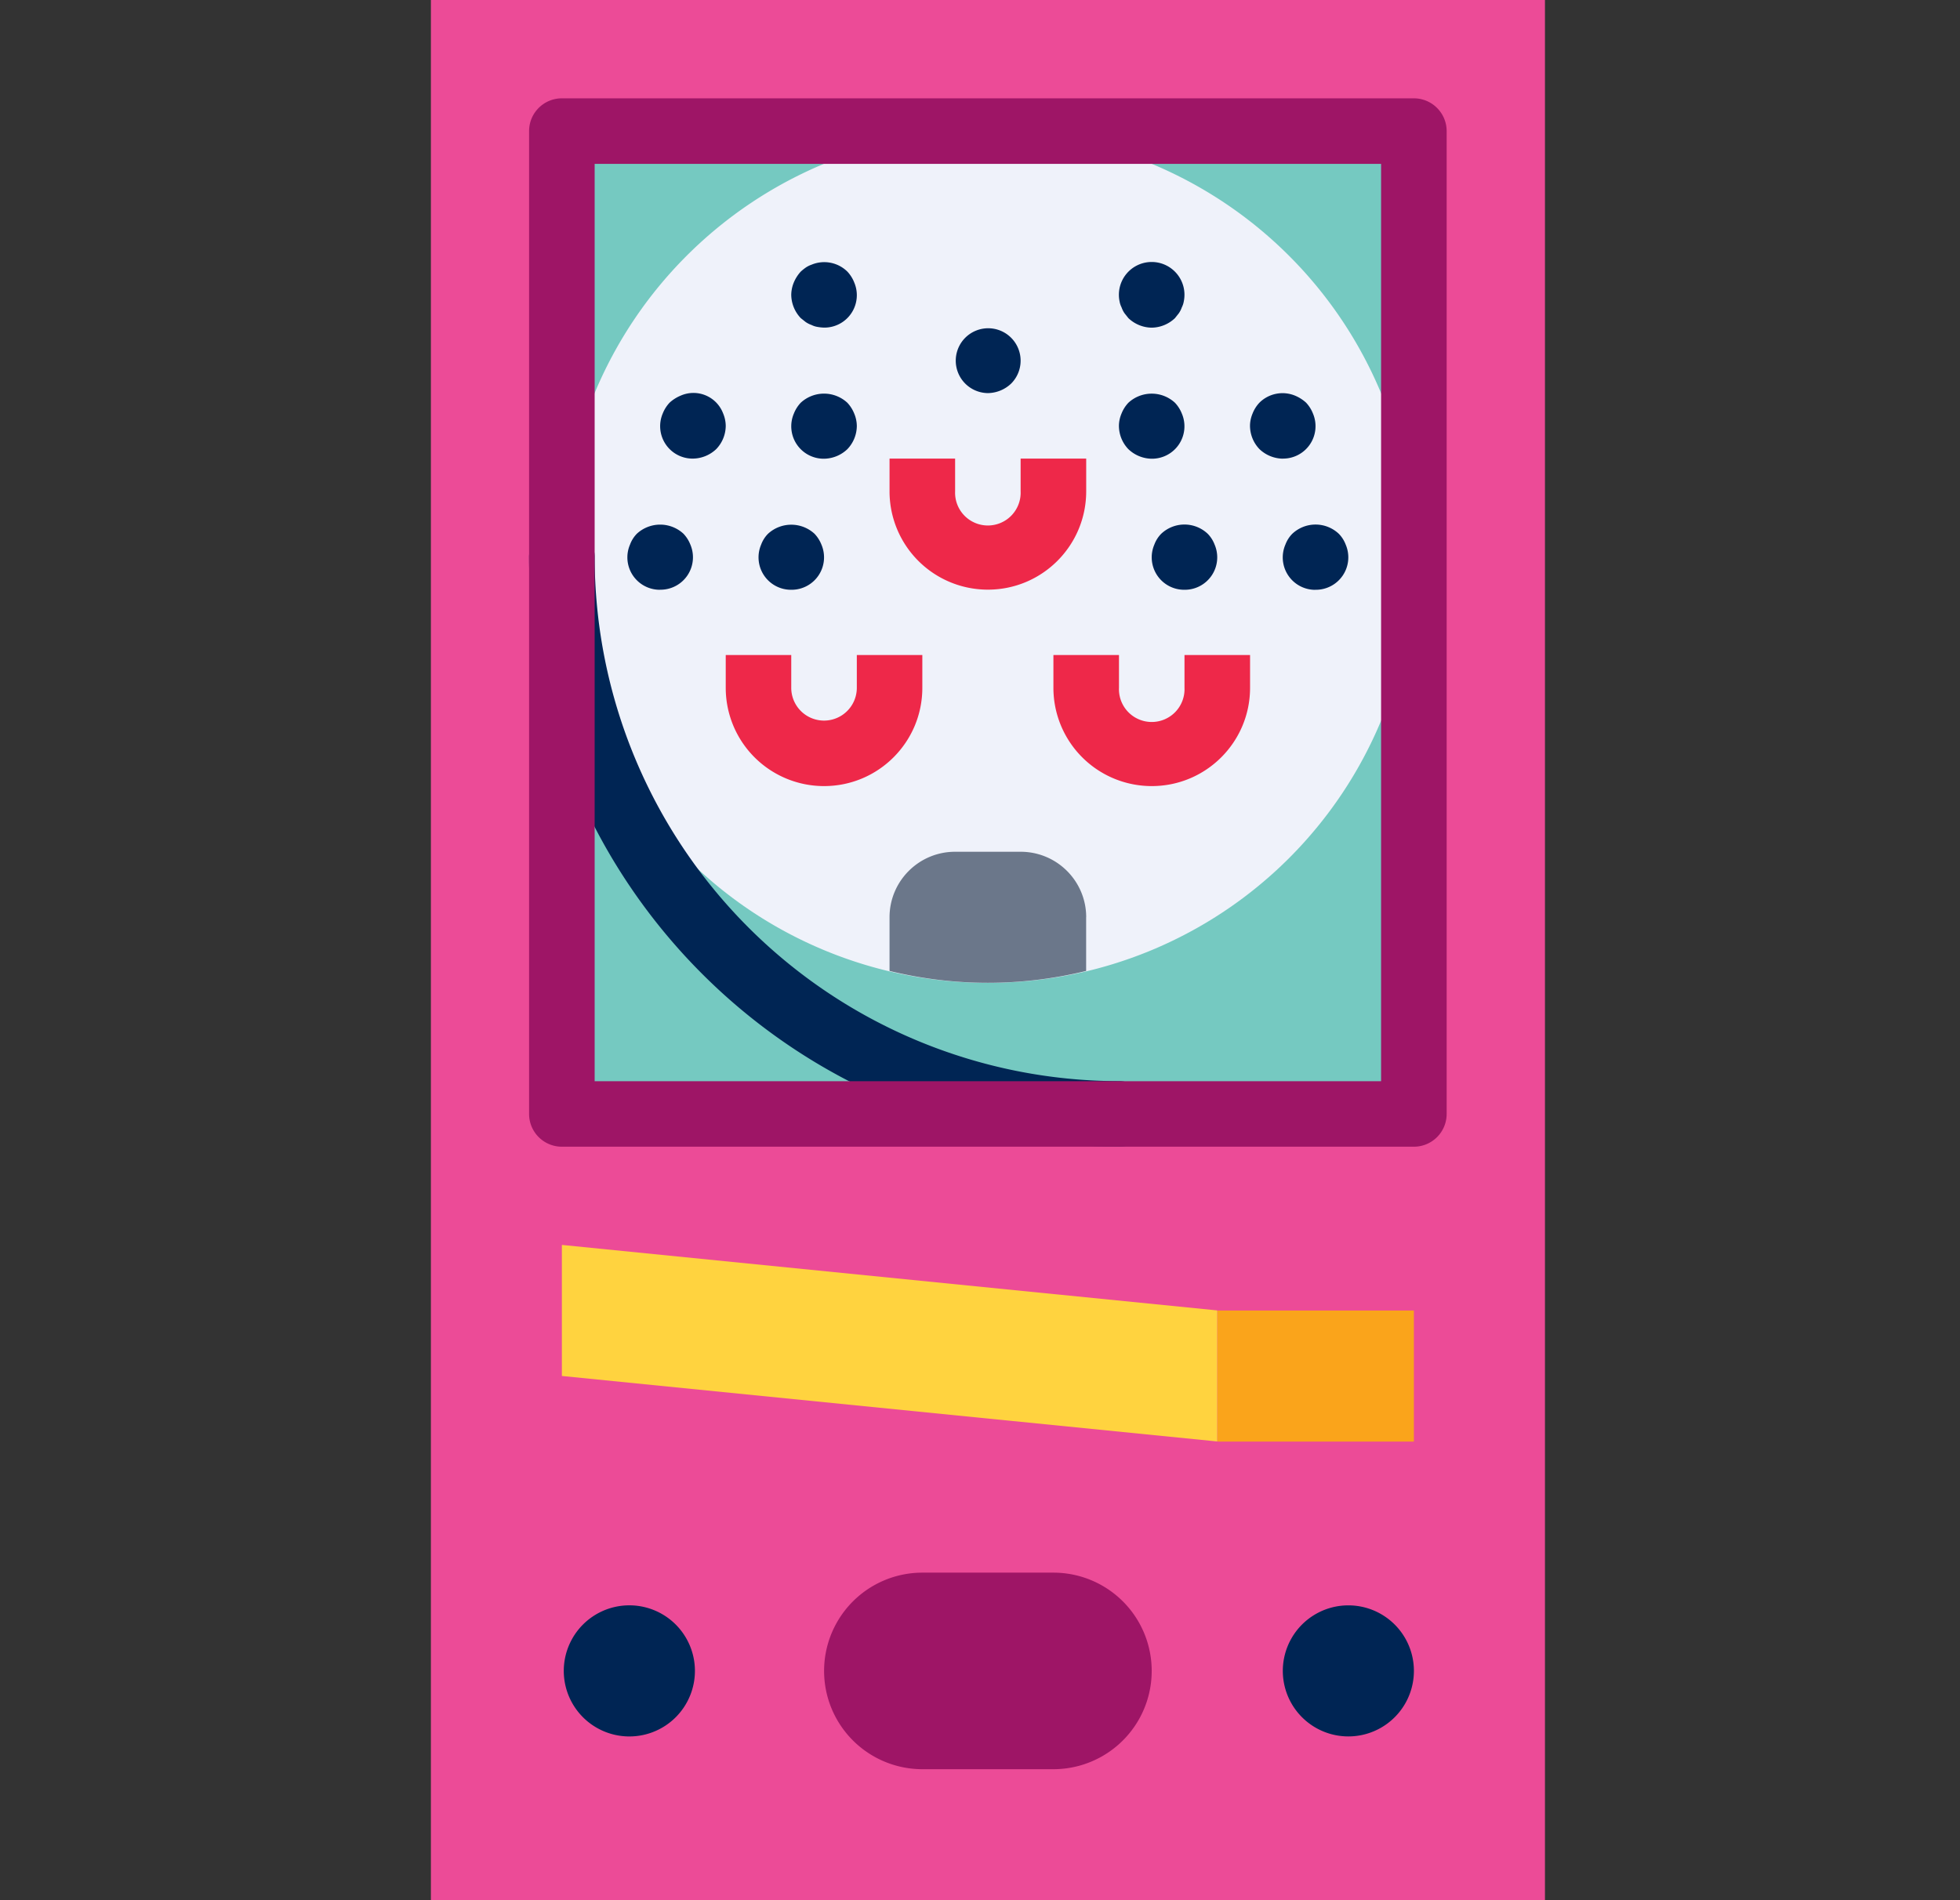 <svg width="33" height="32" fill="none" xmlns="http://www.w3.org/2000/svg"><rect width="100%" height="100%" fill="#333333" stroke="none"/><path d="M7.254 0h18.758v32H7.255V0Z" fill="#EC4B97"/><path d="M9.46 2.207h14.345v16.552H9.46V2.207Z" fill="#75C9C1"/><path d="M16.632 16.552a7.172 7.172 0 1 0 0-14.345 7.172 7.172 0 0 0 0 14.345Z" fill="#EFF2FA"/><path d="M20.495 22.07h3.31v2.207h-3.31V22.07Z" fill="#FAA41B"/><path d="M20.494 22.068 9.46 20.965v2.207l11.034 1.103v-2.207Z" fill="#FFD33F"/><path d="M15.53 26.484h2.206a1.655 1.655 0 1 1 0 3.31H15.53a1.655 1.655 0 1 1 0-3.31Z" fill="#9E1566"/><path d="M22.702 29.242a1.103 1.103 0 1 0 0-2.207 1.103 1.103 0 0 0 0 2.207Z" fill="#002554"/><path d="M13.874 13.238a1.655 1.655 0 0 1-1.655-1.655v-.552h1.103v.552a.552.552 0 1 0 1.104 0v-.552h1.103v.552c0 .914-.74 1.655-1.655 1.655Zm5.518 0a1.655 1.655 0 0 1-1.656-1.655v-.552h1.104v.552a.552.552 0 1 0 1.103 0v-.552h1.104v.552c0 .914-.741 1.655-1.655 1.655ZM16.633 9.93a1.655 1.655 0 0 1-1.656-1.656v-.551h1.104v.551a.552.552 0 1 0 1.103 0v-.551h1.104v.551c0 .915-.741 1.656-1.655 1.656Z" fill="#EE2849"/><path d="M11.667 7.723a.546.546 0 0 1-.508-.761.57.57 0 0 1 .116-.182.636.636 0 0 1 .182-.116.534.534 0 0 1 .718.298.552.552 0 0 1 .044.21.57.57 0 0 1-.16.391.58.58 0 0 1-.392.16Zm2.207.002a.546.546 0 0 1-.508-.76.57.57 0 0 1 .116-.183.578.578 0 0 1 .784 0c.05.053.089.115.116.182a.552.552 0 0 1 .044.21.57.57 0 0 1-.16.391.58.58 0 0 1-.392.16Zm0-2.208a.676.676 0 0 1-.105-.011.33.33 0 0 1-.105-.033.42.42 0 0 1-.099-.05l-.083-.066a.58.58 0 0 1-.16-.392.564.564 0 0 1 .044-.21.637.637 0 0 1 .116-.181.864.864 0 0 1 .083-.067.42.42 0 0 1 .1-.05.555.555 0 0 1 .601.116.57.57 0 0 1 .116.183.546.546 0 0 1-.508.761Zm7.724 2.207a.58.58 0 0 1-.392-.16.57.57 0 0 1-.16-.392c0-.072.016-.143.044-.21a.57.57 0 0 1 .116-.182.552.552 0 0 1 .601-.116.637.637 0 0 1 .182.116.57.57 0 0 1 .116.182.546.546 0 0 1-.508.761Zm-2.208.001a.58.58 0 0 1-.391-.16.57.57 0 0 1-.16-.391c0-.072.016-.144.044-.21a.57.57 0 0 1 .116-.182.578.578 0 0 1 .783 0 .57.57 0 0 1 .116.182.546.546 0 0 1-.508.761Zm0-2.207a.58.58 0 0 1-.391-.16l-.066-.083a.42.42 0 0 1-.05-.1.352.352 0 0 1-.033-.099.552.552 0 1 1 1.081 0 .352.352 0 0 1-.033.1.42.42 0 0 1-.05.099l-.066.083a.58.58 0 0 1-.391.16ZM16.633 6.62a.546.546 0 1 1 .391-.16.58.58 0 0 1-.391.16Zm-5.518 3.312a.546.546 0 0 1-.552-.54V9.38a.542.542 0 0 1 .045-.21.515.515 0 0 1 .115-.182.578.578 0 0 1 .784 0c.05.053.09.115.116.182a.546.546 0 0 1-.508.761Zm2.207 0a.546.546 0 0 1-.507-.76.513.513 0 0 1 .116-.183.578.578 0 0 1 .783 0 .57.57 0 0 1 .116.182.546.546 0 0 1-.508.761Zm6.62 0a.546.546 0 0 1-.507-.76.514.514 0 0 1 .116-.183.57.57 0 0 1 .783 0c.051.052.09.114.116.182a.546.546 0 0 1-.508.761Zm2.208.001a.546.546 0 0 1-.508-.762.516.516 0 0 1 .116-.182.571.571 0 0 1 .783 0c.051.052.09.114.116.182a.546.546 0 0 1-.508.761ZM10.563 29.242a1.104 1.104 0 1 0 0-2.207 1.104 1.104 0 0 0 0 2.207Z" fill="#002554"/><path d="M18.84 19.31c-5.483-.005-9.925-4.448-9.932-9.93a.552.552 0 0 1 1.104 0 8.838 8.838 0 0 0 8.827 8.827.552.552 0 0 1 0 1.104Z" fill="#002554"/><path d="M18.288 15.447c0-.61-.494-1.103-1.104-1.103h-1.103c-.61 0-1.104.494-1.104 1.103v.904a6.959 6.959 0 0 0 3.31 0v-.904Z" fill="#6B778A"/><path d="M23.805 19.311H9.46a.552.552 0 0 1-.552-.551V2.208c0-.305.247-.552.552-.552h14.345c.304 0 .552.247.552.552V18.76a.552.552 0 0 1-.552.551Zm-13.793-1.103h13.241V2.76H10.012v15.448Z" fill="#9E1566"/></svg>